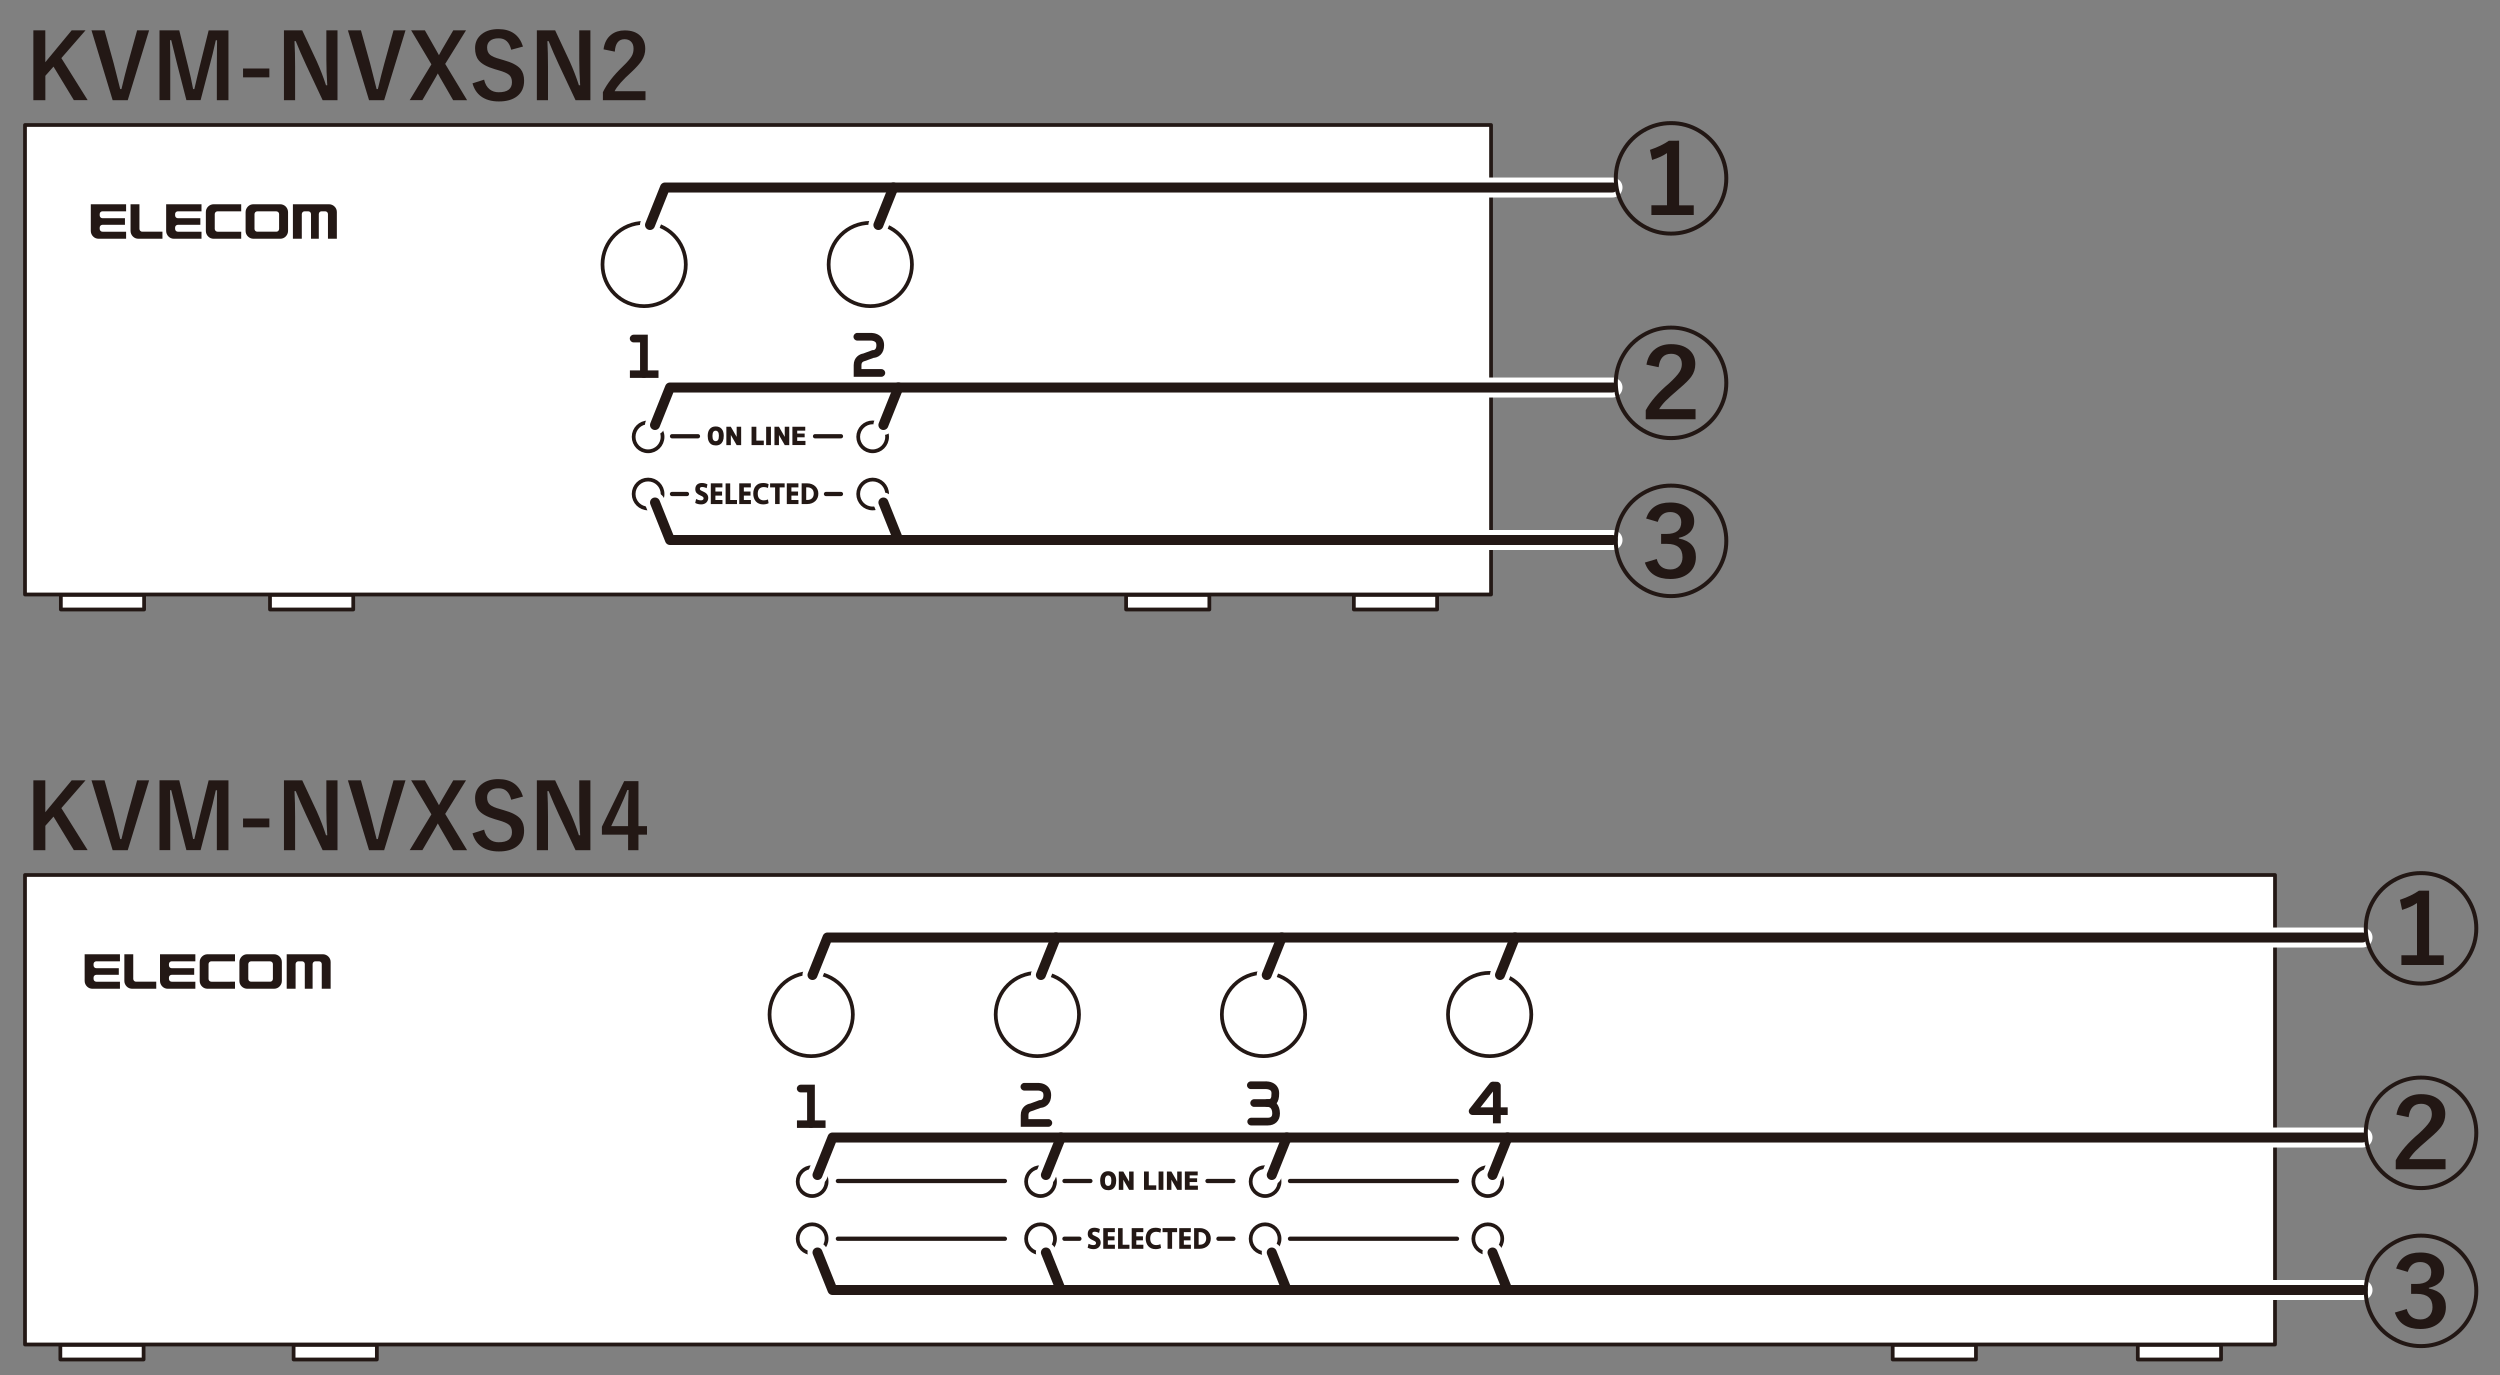 <?xml version="1.0" encoding="utf-8"?>
<!-- Generator: Adobe Illustrator 25.4.6, SVG Export Plug-In . SVG Version: 6.00 Build 0)  -->
<svg version="1.1" xmlns="http://www.w3.org/2000/svg" xmlns:xlink="http://www.w3.org/1999/xlink" x="0px" y="0px"
	 viewBox="0 0 500 275" enable-background="new 0 0 500 275" xml:space="preserve">
<rect x="0" y="0" width="500" height="275" fill="#808080" stroke="none"/>
<g id="イラスト">
	<g>
		<g>
			
				<rect x="12.17" y="118.97" fill="#FFFFFF" stroke="#231815" stroke-width="0.75" stroke-linejoin="round" width="16.65" height="2.93"/>
			
				<rect x="54" y="118.97" fill="#FFFFFF" stroke="#231815" stroke-width="0.75" stroke-linejoin="round" width="16.65" height="2.93"/>
		</g>
		<g>
			
				<rect x="225.22" y="118.97" fill="#FFFFFF" stroke="#231815" stroke-width="0.75" stroke-linejoin="round" width="16.65" height="2.93"/>
			
				<rect x="270.77" y="118.97" fill="#FFFFFF" stroke="#231815" stroke-width="0.75" stroke-linejoin="round" width="16.65" height="2.93"/>
		</g>
		<rect x="5" y="25" fill="#FFFFFF" stroke="#231815" stroke-width="0.75" stroke-linejoin="round" width="293.21" height="93.9"/>
		<path fill="#231815" d="M176.26,75.36h-5.52v-2.33c0-1.63,1.24-2.23,1.89-2.32l1.83-0.68l0.14,0c0.3-0.01,0.68-0.18,0.68-1
			c0-0.43-0.16-0.58-0.22-0.63c-0.28-0.26-0.81-0.29-0.93-0.28l-2.66,0c-0.43,0-0.77-0.34-0.77-0.77c0-0.43,0.35-0.77,0.77-0.77
			h2.61c0.08,0,1.24-0.06,2.04,0.7c0.32,0.3,0.7,0.85,0.7,1.76c0,0.81-0.24,1.46-0.71,1.92c-0.49,0.48-1.08,0.59-1.38,0.61L173,72.2
			c-0.35,0.08-0.71,0.23-0.71,0.83v0.79h3.98c0.43,0,0.77,0.34,0.77,0.77C177.04,75.01,176.69,75.36,176.26,75.36z"/>
		<g>
			<g>
				<path fill="#231815" d="M57.15,41.31c-0.29-0.29-0.69-0.46-1.1-0.46h-5.37c-0.42,0-0.81,0.16-1.1,0.46
					c-0.29,0.3-0.46,0.69-0.46,1.1v3.78c0,0.42,0.16,0.81,0.46,1.1c0.29,0.29,0.69,0.46,1.1,0.46h5.37c0.42,0,0.81-0.16,1.1-0.46
					s0.46-0.69,0.46-1.1v-3.78C57.6,42,57.44,41.61,57.15,41.31z M55.82,45.78c0,0.15-0.06,0.29-0.16,0.4
					c-0.11,0.11-0.25,0.16-0.4,0.16h-3.8c-0.15,0-0.29-0.06-0.4-0.16c-0.11-0.11-0.16-0.25-0.16-0.4v-2.95
					c0-0.15,0.06-0.29,0.16-0.4c0.11-0.11,0.25-0.16,0.4-0.16h3.8c0.15,0,0.29,0.06,0.4,0.16c0.11,0.11,0.16,0.25,0.16,0.4V45.78z"
					/>
				<path fill="#231815" d="M67.37,42.41c0-0.42-0.16-0.81-0.46-1.1c-0.29-0.29-0.69-0.46-1.1-0.46h-7.23v6.9h1.78v-4.93
					c0-0.15,0.06-0.29,0.17-0.4c0.11-0.11,0.25-0.16,0.4-0.16h0.71c0.15,0,0.29,0.06,0.4,0.16c0.11,0.11,0.16,0.25,0.16,0.4v4.93
					h1.56v-4.93c0-0.15,0.06-0.29,0.16-0.4c0.11-0.11,0.25-0.16,0.4-0.16h0.71c0.15,0,0.29,0.06,0.4,0.16
					c0.11,0.11,0.16,0.25,0.16,0.4v4.93h1.78V42.41z"/>
				<path fill="#231815" d="M41.17,42.41c0-0.42,0.16-0.81,0.46-1.1c0.29-0.29,0.69-0.46,1.1-0.46h5.51v1.41h-4.72
					c-0.15,0-0.29,0.06-0.4,0.16c-0.11,0.11-0.17,0.25-0.17,0.4v2.96c0,0.15,0.06,0.29,0.17,0.4c0.11,0.11,0.25,0.16,0.4,0.16h4.72
					v1.41h-5.51c-0.42,0-0.81-0.16-1.1-0.46c-0.29-0.29-0.46-0.69-0.46-1.1V42.41z"/>
				<path fill="#231815" d="M32.49,47.75h-4.82c-0.42,0-0.81-0.16-1.1-0.46c-0.29-0.29-0.46-0.69-0.46-1.1v-5.34h1.78v4.93
					c0,0.15,0.06,0.29,0.17,0.4c0.11,0.11,0.25,0.16,0.4,0.16h4.03V47.75z"/>
				<path fill="#231815" d="M18.15,40.85h7.07v1.41H20.5c-0.15,0-0.29,0.06-0.4,0.16c-0.11,0.11-0.16,0.25-0.16,0.4v0.26
					c0,0.15,0.06,0.29,0.16,0.4c0.11,0.11,0.25,0.16,0.4,0.16h4.49v1.32H20.5c-0.15,0-0.29,0.06-0.4,0.16
					c-0.11,0.11-0.16,0.25-0.16,0.4v0.26c0,0.15,0.06,0.29,0.16,0.4c0.11,0.11,0.25,0.16,0.4,0.16h4.72v1.41h-5.5
					c-0.42,0-0.81-0.16-1.1-0.46c-0.29-0.29-0.46-0.69-0.46-1.1V40.85z"/>
				<path fill="#231815" d="M33.23,40.85h7.07v1.41h-4.72c-0.15,0-0.29,0.06-0.4,0.16c-0.11,0.11-0.16,0.25-0.16,0.4v0.26
					c0,0.15,0.06,0.29,0.16,0.4c0.11,0.11,0.25,0.16,0.4,0.16h4.49v1.32h-4.49c-0.15,0-0.29,0.06-0.4,0.16
					c-0.11,0.11-0.16,0.25-0.16,0.4v0.26c0,0.15,0.06,0.29,0.16,0.4c0.11,0.11,0.25,0.16,0.4,0.16h4.72v1.41h-5.51
					c-0.42,0-0.81-0.16-1.1-0.46s-0.46-0.69-0.46-1.1V40.85z"/>
			</g>
			<path fill="#231815" d="M42.76,44.3"/>
		</g>
		<g>
			<path fill="#231815" d="M128.78,75.58c-0.43,0-0.77-0.34-0.77-0.77v-6.33h-1.28c-0.43,0-0.77-0.34-0.77-0.77s0.35-0.77,0.77-0.77
				h2.83v7.87C129.55,75.23,129.21,75.58,128.78,75.58z"/>
			<rect x="125.98" y="74.08" fill="#231815" width="5.72" height="1.5"/>
		</g>
		<circle fill="none" stroke="#231815" stroke-width="0.75" stroke-linejoin="round" cx="128.83" cy="52.9" r="8.33"/>
		<circle fill="none" stroke="#231815" stroke-width="0.75" stroke-linejoin="round" cx="174.06" cy="52.9" r="8.33"/>
		<circle fill="none" stroke="#231815" stroke-width="0.75" stroke-linejoin="round" cx="129.62" cy="87.37" r="2.89"/>
		<circle fill="none" stroke="#231815" stroke-width="0.75" stroke-linejoin="round" cx="129.62" cy="98.8" r="2.89"/>
		<circle fill="none" stroke="#231815" stroke-width="0.75" stroke-linejoin="round" cx="174.53" cy="87.37" r="2.89"/>
		<circle fill="none" stroke="#231815" stroke-width="0.75" stroke-linejoin="round" cx="174.53" cy="98.8" r="2.89"/>
		<path fill="#231815" d="M168.19,87.68h-5.18c-0.24,0-0.43-0.19-0.43-0.43s0.19-0.43,0.43-0.43h5.18c0.24,0,0.43,0.19,0.43,0.43
			S168.43,87.68,168.19,87.68z"/>
		<path fill="#231815" d="M168.19,99.23h-2.99c-0.24,0-0.43-0.19-0.43-0.43s0.19-0.43,0.43-0.43h2.99c0.24,0,0.43,0.19,0.43,0.43
			S168.43,99.23,168.19,99.23z"/>
		<path fill="#231815" d="M139.59,87.68h-5.18c-0.24,0-0.43-0.19-0.43-0.43s0.19-0.43,0.43-0.43h5.18c0.24,0,0.43,0.19,0.43,0.43
			S139.82,87.68,139.59,87.68z"/>
		<path fill="#231815" d="M137.39,99.23h-2.99c-0.24,0-0.43-0.19-0.43-0.43s0.19-0.43,0.43-0.43h2.99c0.24,0,0.43,0.19,0.43,0.43
			S137.63,99.23,137.39,99.23z"/>
		<g>
			<path fill="#231815" d="M141.54,87.19c0-0.6,0.14-1.07,0.42-1.4c0.28-0.33,0.67-0.5,1.18-0.5c0.51,0,0.91,0.16,1.19,0.49
				c0.28,0.33,0.42,0.79,0.42,1.38c0,0.43-0.06,0.78-0.18,1.06c-0.12,0.27-0.3,0.49-0.53,0.64c-0.23,0.15-0.52,0.23-0.86,0.23
				c-0.35,0-0.64-0.07-0.87-0.2c-0.23-0.13-0.42-0.34-0.56-0.63S141.54,87.62,141.54,87.19z M142.49,87.19
				c0,0.37,0.06,0.64,0.17,0.8c0.12,0.16,0.28,0.24,0.47,0.24c0.21,0,0.37-0.08,0.48-0.24c0.11-0.16,0.17-0.44,0.17-0.85
				c0-0.35-0.06-0.6-0.18-0.76c-0.12-0.16-0.28-0.24-0.48-0.24c-0.19,0-0.35,0.08-0.46,0.24C142.55,86.55,142.49,86.82,142.49,87.19
				z"/>
			<path fill="#231815" d="M145.27,85.35h0.89l1.17,2.03v-2.03h0.9v3.67h-0.9l-1.16-2.02v2.02h-0.9V85.35z"/>
			<path fill="#231815" d="M150.31,85.35h0.96v2.77h1.49v0.9h-2.45V85.35z"/>
			<path fill="#231815" d="M153.23,85.35h0.96v3.67h-0.96V85.35z"/>
			<path fill="#231815" d="M154.89,85.35h0.89l1.17,2.03v-2.03h0.9v3.67h-0.9l-1.16-2.02v2.02h-0.9V85.35z"/>
			<path fill="#231815" d="M158.48,85.35h2.57v0.78h-1.61v0.58h1.49v0.75h-1.49v0.72h1.65v0.83h-2.61V85.35z"/>
		</g>
		<g>
			<path fill="#231815" d="M141.65,99.57c0,0.18-0.03,0.35-0.1,0.51c-0.07,0.16-0.16,0.3-0.28,0.42c-0.12,0.12-0.27,0.21-0.45,0.28
				c-0.17,0.07-0.37,0.1-0.6,0.1c-0.2,0-0.41-0.03-0.61-0.07c-0.2-0.05-0.39-0.12-0.57-0.22l0.18-0.78
				c0.13,0.07,0.28,0.13,0.44,0.18c0.16,0.05,0.34,0.08,0.53,0.08c0.16,0,0.28-0.03,0.38-0.1c0.1-0.06,0.15-0.17,0.15-0.31
				c0-0.1-0.04-0.2-0.13-0.28c-0.09-0.09-0.25-0.17-0.48-0.27c-0.36-0.15-0.63-0.33-0.8-0.52c-0.17-0.2-0.25-0.45-0.25-0.75
				c0-0.4,0.12-0.71,0.35-0.92c0.24-0.21,0.56-0.32,0.98-0.32c0.21,0,0.41,0.03,0.61,0.08c0.19,0.05,0.36,0.12,0.49,0.2l-0.16,0.76
				c-0.13-0.07-0.27-0.13-0.43-0.17c-0.15-0.04-0.31-0.07-0.47-0.07c-0.14,0-0.25,0.03-0.33,0.08c-0.08,0.05-0.13,0.14-0.13,0.26
				c0,0.06,0.01,0.11,0.02,0.15s0.04,0.08,0.08,0.12c0.04,0.04,0.09,0.07,0.17,0.11c0.07,0.04,0.16,0.08,0.27,0.13
				c0.16,0.07,0.3,0.14,0.44,0.22c0.14,0.08,0.26,0.17,0.36,0.27c0.1,0.1,0.18,0.22,0.24,0.35S141.65,99.39,141.65,99.57z"/>
			<path fill="#231815" d="M142.17,96.67h2.31v0.81h-1.4v0.83h1.33v0.81h-1.33v0.88h1.41v0.81h-2.33V96.67z"/>
			<path fill="#231815" d="M146.04,96.67v3.33h1.36v0.81h-2.28v-4.13H146.04z"/>
			<path fill="#231815" d="M147.86,96.67h2.31v0.81h-1.4v0.83h1.33v0.81h-1.33v0.88h1.41v0.81h-2.33V96.67z"/>
			<path fill="#231815" d="M152.64,96.6c0.19,0,0.39,0.02,0.58,0.06c0.2,0.04,0.36,0.1,0.5,0.18l-0.13,0.75
				c-0.11-0.05-0.24-0.09-0.38-0.13c-0.14-0.03-0.29-0.05-0.43-0.05c-0.38,0-0.68,0.11-0.9,0.33c-0.22,0.22-0.33,0.55-0.33,1
				c0,0.45,0.11,0.78,0.33,1c0.22,0.22,0.52,0.33,0.9,0.33c0.14,0,0.28-0.02,0.43-0.05c0.14-0.03,0.27-0.08,0.38-0.13l0.13,0.75
				c-0.14,0.08-0.31,0.14-0.5,0.18c-0.19,0.04-0.39,0.06-0.58,0.06c-0.33,0-0.62-0.05-0.86-0.16c-0.25-0.11-0.46-0.26-0.62-0.45
				c-0.17-0.19-0.29-0.42-0.38-0.68c-0.09-0.26-0.13-0.55-0.13-0.86c0-0.31,0.04-0.6,0.13-0.86c0.08-0.26,0.21-0.49,0.38-0.68
				c0.17-0.19,0.37-0.34,0.62-0.45C152.02,96.65,152.31,96.6,152.64,96.6z"/>
			<path fill="#231815" d="M156.93,96.67v0.81h-1v3.33h-0.91v-3.33h-1v-0.81H156.93z"/>
			<path fill="#231815" d="M157.37,96.67h2.31v0.81h-1.4v0.83h1.33v0.81h-1.33v0.88h1.41v0.81h-2.33V96.67z"/>
			<path fill="#231815" d="M160.33,96.67h1.13c0.33,0,0.63,0.05,0.9,0.16c0.27,0.1,0.51,0.25,0.7,0.43c0.19,0.18,0.34,0.4,0.45,0.65
				c0.11,0.25,0.16,0.53,0.16,0.83c0,0.3-0.05,0.57-0.16,0.83c-0.11,0.25-0.26,0.47-0.45,0.65c-0.19,0.18-0.43,0.32-0.7,0.43
				c-0.27,0.1-0.57,0.16-0.9,0.16h-1.13V96.67z M161.51,99.99c0.18,0,0.35-0.03,0.51-0.09c0.15-0.06,0.28-0.14,0.39-0.25
				c0.11-0.11,0.19-0.24,0.25-0.39c0.06-0.16,0.09-0.33,0.09-0.53c0-0.2-0.03-0.38-0.09-0.53c-0.06-0.16-0.14-0.29-0.25-0.39
				c-0.11-0.11-0.24-0.19-0.39-0.25c-0.15-0.06-0.32-0.09-0.51-0.09h-0.27v2.52H161.51z"/>
		</g>
	</g>
	<g>
		<g>
			
				<rect x="12.07" y="268.97" fill="#FFFFFF" stroke="#231815" stroke-width="0.75" stroke-linejoin="round" width="16.65" height="2.93"/>
			
				<rect x="58.72" y="268.97" fill="#FFFFFF" stroke="#231815" stroke-width="0.75" stroke-linejoin="round" width="16.65" height="2.93"/>
		</g>
		<g>
			
				<rect x="378.54" y="268.97" fill="#FFFFFF" stroke="#231815" stroke-width="0.75" stroke-linejoin="round" width="16.65" height="2.93"/>
			
				<rect x="427.56" y="268.97" fill="#FFFFFF" stroke="#231815" stroke-width="0.75" stroke-linejoin="round" width="16.65" height="2.93"/>
		</g>
		<rect x="5" y="175" fill="#FFFFFF" stroke="#231815" stroke-width="0.75" stroke-linejoin="round" width="450" height="93.9"/>
		<g>
			<path fill="#231815" d="M253.5,221.38h-2.67c-0.43,0-0.77-0.34-0.77-0.77c0-0.43,0.35-0.77,0.77-0.77h2.67c0.6,0,0.8,0,0.8-1.19
				c0-0.34-0.11-0.48-0.2-0.56c-0.28-0.26-0.85-0.28-1.04-0.27l-2.89,0c-0.43,0-0.77-0.34-0.77-0.77c0-0.43,0.35-0.77,0.77-0.77
				h2.82c0.07-0.01,1.31-0.09,2.14,0.67c0.32,0.29,0.7,0.82,0.7,1.7C255.85,220.53,255.12,221.38,253.5,221.38z"/>
			<path fill="#231815" d="M253.55,225.09h-3.31c-0.43,0-0.77-0.34-0.77-0.77c0-0.43,0.35-0.77,0.77-0.77h3.31
				c0.79,0,0.9-0.43,0.9-0.86c0-0.39-0.09-1.31-0.95-1.31c-0.43,0-0.77-0.34-0.77-0.77c0-0.43,0.35-0.77,0.77-0.77
				c1.47,0,2.49,1.17,2.49,2.85C255.99,224.15,255.03,225.09,253.55,225.09z"/>
		</g>
		<path fill="#231815" d="M300.13,224.66h-1.54V223h-4.07c-0.3,0-0.56-0.17-0.69-0.43s-0.09-0.58,0.09-0.81l4.04-5.14
			c0.15-0.19,0.42-0.29,0.63-0.29l0.81,0.03c0.41,0.01,0.75,0.35,0.75,0.77v4.34h1.39V223h-1.39V224.66z M296.11,221.46h2.48v-3.16
			L296.11,221.46z"/>
		<path fill="#231815" d="M209.67,225.36h-5.52v-2.33c0-1.63,1.24-2.23,1.89-2.32l1.83-0.68l0.14,0c0.3-0.01,0.68-0.18,0.68-1
			c0-0.43-0.16-0.58-0.22-0.63c-0.28-0.26-0.81-0.29-0.93-0.28l-2.66,0c-0.43,0-0.77-0.34-0.77-0.77c0-0.43,0.35-0.77,0.77-0.77
			h2.61c0.08,0,1.24-0.06,2.04,0.7c0.32,0.3,0.7,0.85,0.7,1.76c0,0.81-0.24,1.46-0.71,1.92c-0.49,0.48-1.08,0.59-1.38,0.61
			l-1.74,0.63c-0.35,0.08-0.71,0.23-0.71,0.83v0.79h3.98c0.43,0,0.77,0.34,0.77,0.77C210.44,225.01,210.1,225.36,209.67,225.36z"/>
		<g>
			<g>
				<path fill="#231815" d="M55.91,191.31c-0.29-0.29-0.69-0.46-1.1-0.46h-5.37c-0.42,0-0.81,0.16-1.1,0.46
					c-0.29,0.3-0.46,0.69-0.46,1.1v3.78c0,0.42,0.16,0.81,0.46,1.1c0.29,0.29,0.69,0.46,1.1,0.46h5.37c0.42,0,0.81-0.16,1.1-0.46
					c0.29-0.29,0.46-0.69,0.46-1.1v-3.78C56.37,192,56.2,191.61,55.91,191.31z M54.58,195.78c0,0.15-0.06,0.29-0.16,0.4
					c-0.11,0.11-0.25,0.16-0.4,0.16h-3.8c-0.15,0-0.29-0.06-0.4-0.16c-0.11-0.11-0.16-0.25-0.16-0.4v-2.95
					c0-0.15,0.06-0.29,0.16-0.4c0.11-0.11,0.25-0.16,0.4-0.16h3.8c0.15,0,0.29,0.06,0.4,0.16c0.11,0.11,0.16,0.25,0.16,0.4V195.78z"
					/>
				<path fill="#231815" d="M66.13,192.41c0-0.42-0.16-0.81-0.46-1.1c-0.29-0.29-0.69-0.46-1.1-0.46h-7.23v6.9h1.78v-4.93
					c0-0.15,0.06-0.29,0.17-0.4c0.11-0.11,0.25-0.16,0.4-0.16h0.71c0.15,0,0.29,0.06,0.4,0.16c0.11,0.11,0.16,0.25,0.16,0.4v4.93
					h1.56v-4.93c0-0.15,0.06-0.29,0.16-0.4c0.11-0.11,0.25-0.16,0.4-0.16h0.71c0.15,0,0.29,0.06,0.4,0.16
					c0.11,0.11,0.16,0.25,0.16,0.4v4.93h1.78V192.41z"/>
				<path fill="#231815" d="M39.94,192.41c0-0.42,0.16-0.81,0.46-1.1c0.29-0.29,0.69-0.46,1.1-0.46H47v1.41h-4.72
					c-0.15,0-0.29,0.06-0.4,0.16c-0.11,0.11-0.17,0.25-0.17,0.4v2.96c0,0.15,0.06,0.29,0.17,0.4c0.11,0.11,0.25,0.16,0.4,0.16H47
					v1.41H41.5c-0.42,0-0.81-0.16-1.1-0.46c-0.29-0.29-0.46-0.69-0.46-1.1V192.41z"/>
				<path fill="#231815" d="M31.25,197.75h-4.82c-0.42,0-0.81-0.16-1.1-0.46c-0.29-0.29-0.46-0.69-0.46-1.1v-5.34h1.78v4.93
					c0,0.15,0.06,0.29,0.17,0.4c0.11,0.11,0.25,0.16,0.4,0.16h4.03V197.75z"/>
				<path fill="#231815" d="M16.92,190.85h7.07v1.41h-4.72c-0.15,0-0.29,0.06-0.4,0.16c-0.11,0.11-0.16,0.25-0.16,0.4v0.26
					c0,0.15,0.06,0.29,0.16,0.4c0.11,0.11,0.25,0.16,0.4,0.16h4.49v1.32h-4.49c-0.15,0-0.29,0.06-0.4,0.16
					c-0.11,0.11-0.16,0.25-0.16,0.4v0.26c0,0.15,0.06,0.29,0.16,0.4c0.11,0.11,0.25,0.16,0.4,0.16h4.72v1.41h-5.5
					c-0.42,0-0.81-0.16-1.1-0.46c-0.29-0.29-0.46-0.69-0.46-1.1V190.85z"/>
				<path fill="#231815" d="M32,190.85h7.07v1.41h-4.72c-0.15,0-0.29,0.06-0.4,0.16c-0.11,0.11-0.16,0.25-0.16,0.4v0.26
					c0,0.15,0.06,0.29,0.16,0.4c0.11,0.11,0.25,0.16,0.4,0.16h4.49v1.32h-4.49c-0.15,0-0.29,0.06-0.4,0.16
					c-0.11,0.11-0.16,0.25-0.16,0.4v0.26c0,0.15,0.06,0.29,0.16,0.4c0.11,0.11,0.25,0.16,0.4,0.16h4.72v1.41h-5.51
					c-0.42,0-0.81-0.16-1.1-0.46c-0.29-0.29-0.46-0.69-0.46-1.1V190.85z"/>
			</g>
			<path fill="#231815" d="M41.53,194.3"/>
		</g>
		<g>
			<path fill="#231815" d="M162.19,225.58c-0.43,0-0.77-0.34-0.77-0.77v-6.33h-1.28c-0.43,0-0.77-0.34-0.77-0.77
				c0-0.43,0.35-0.77,0.77-0.77h2.83v7.87C162.96,225.23,162.61,225.58,162.19,225.58z"/>
			<rect x="159.39" y="224.08" fill="#231815" width="5.72" height="1.5"/>
		</g>
		<circle fill="none" stroke="#231815" stroke-width="0.75" stroke-linejoin="round" cx="162.24" cy="202.9" r="8.33"/>
		<circle fill="none" stroke="#231815" stroke-width="0.75" stroke-linejoin="round" cx="207.47" cy="202.9" r="8.33"/>
		<circle fill="none" stroke="#231815" stroke-width="0.75" stroke-linejoin="round" cx="252.7" cy="202.9" r="8.33"/>
		<circle fill="none" stroke="#231815" stroke-width="0.75" stroke-linejoin="round" cx="297.93" cy="202.9" r="8.33"/>
		<circle fill="none" stroke="#231815" stroke-width="0.75" stroke-linejoin="round" cx="162.43" cy="236.32" r="2.89"/>
		<circle fill="none" stroke="#231815" stroke-width="0.75" stroke-linejoin="round" cx="162.43" cy="247.75" r="2.89"/>
		<circle fill="none" stroke="#231815" stroke-width="0.75" stroke-linejoin="round" cx="208.11" cy="236.32" r="2.89"/>
		<circle fill="none" stroke="#231815" stroke-width="0.75" stroke-linejoin="round" cx="208.11" cy="247.75" r="2.89"/>
		<circle fill="none" stroke="#231815" stroke-width="0.75" stroke-linejoin="round" cx="253.02" cy="236.32" r="2.89"/>
		<circle fill="none" stroke="#231815" stroke-width="0.75" stroke-linejoin="round" cx="253.02" cy="247.75" r="2.89"/>
		<circle fill="none" stroke="#231815" stroke-width="0.75" stroke-linejoin="round" cx="297.56" cy="236.32" r="2.89"/>
		<circle fill="none" stroke="#231815" stroke-width="0.75" stroke-linejoin="round" cx="297.56" cy="247.75" r="2.89"/>
		<path fill="#231815" d="M291.4,236.63h-33.4c-0.24,0-0.43-0.19-0.43-0.43c0-0.24,0.19-0.43,0.43-0.43h33.4
			c0.24,0,0.43,0.19,0.43,0.43C291.83,236.44,291.63,236.63,291.4,236.63z"/>
		<path fill="#231815" d="M291.4,248.18h-33.4c-0.24,0-0.43-0.19-0.43-0.43c0-0.24,0.19-0.43,0.43-0.43h33.4
			c0.24,0,0.43,0.19,0.43,0.43C291.83,247.99,291.63,248.18,291.4,248.18z"/>
		<path fill="#231815" d="M200.98,236.63h-33.4c-0.24,0-0.43-0.19-0.43-0.43c0-0.24,0.19-0.43,0.43-0.43h33.4
			c0.24,0,0.43,0.19,0.43,0.43C201.41,236.44,201.22,236.63,200.98,236.63z"/>
		<path fill="#231815" d="M200.98,248.18h-33.4c-0.24,0-0.43-0.19-0.43-0.43c0-0.24,0.19-0.43,0.43-0.43h33.4
			c0.24,0,0.43,0.19,0.43,0.43C201.41,247.99,201.22,248.18,200.98,248.18z"/>
		<path fill="#231815" d="M246.68,236.63h-5.18c-0.24,0-0.43-0.19-0.43-0.43c0-0.24,0.19-0.43,0.43-0.43h5.18
			c0.24,0,0.43,0.19,0.43,0.43C247.11,236.44,246.92,236.63,246.68,236.63z"/>
		<path fill="#231815" d="M246.68,248.18h-2.99c-0.24,0-0.43-0.19-0.43-0.43c0-0.24,0.19-0.43,0.43-0.43h2.99
			c0.24,0,0.43,0.19,0.43,0.43C247.11,247.99,246.92,248.18,246.68,248.18z"/>
		<path fill="#231815" d="M218.08,236.63h-5.18c-0.24,0-0.43-0.19-0.43-0.43c0-0.24,0.19-0.43,0.43-0.43h5.18
			c0.24,0,0.43,0.19,0.43,0.43C218.51,236.44,218.31,236.63,218.08,236.63z"/>
		<path fill="#231815" d="M215.88,248.18h-2.99c-0.24,0-0.43-0.19-0.43-0.43c0-0.24,0.19-0.43,0.43-0.43h2.99
			c0.24,0,0.43,0.19,0.43,0.43C216.31,247.99,216.12,248.18,215.88,248.18z"/>
		<g>
			<path fill="#231815" d="M220.03,236.14c0-0.6,0.14-1.07,0.42-1.4c0.28-0.33,0.67-0.5,1.18-0.5c0.51,0,0.91,0.16,1.19,0.49
				c0.28,0.33,0.42,0.79,0.42,1.38c0,0.43-0.06,0.78-0.18,1.06c-0.12,0.27-0.3,0.49-0.53,0.64c-0.23,0.15-0.52,0.23-0.86,0.23
				c-0.35,0-0.64-0.07-0.87-0.2c-0.23-0.13-0.42-0.34-0.56-0.63C220.1,236.92,220.03,236.57,220.03,236.14z M220.98,236.14
				c0,0.37,0.06,0.64,0.17,0.8c0.12,0.16,0.28,0.24,0.47,0.24c0.21,0,0.37-0.08,0.48-0.24c0.11-0.16,0.17-0.44,0.17-0.85
				c0-0.35-0.06-0.6-0.18-0.76c-0.12-0.16-0.28-0.24-0.48-0.24c-0.19,0-0.35,0.08-0.46,0.24
				C221.04,235.5,220.98,235.77,220.98,236.14z"/>
			<path fill="#231815" d="M223.76,234.3h0.89l1.17,2.03v-2.03h0.9v3.67h-0.9l-1.16-2.02v2.02h-0.9V234.3z"/>
			<path fill="#231815" d="M228.8,234.3h0.96v2.77h1.49v0.9h-2.45V234.3z"/>
			<path fill="#231815" d="M231.72,234.3h0.96v3.67h-0.96V234.3z"/>
			<path fill="#231815" d="M233.38,234.3h0.89l1.17,2.03v-2.03h0.9v3.67h-0.9l-1.16-2.02v2.02h-0.9V234.3z"/>
			<path fill="#231815" d="M236.97,234.3h2.57v0.78h-1.61v0.58h1.49v0.75h-1.49v0.72h1.65v0.83h-2.61V234.3z"/>
		</g>
		<g>
			<path fill="#231815" d="M220.14,248.52c0,0.18-0.03,0.35-0.1,0.51c-0.07,0.16-0.16,0.3-0.28,0.42c-0.12,0.12-0.27,0.21-0.45,0.28
				c-0.17,0.07-0.37,0.1-0.6,0.1c-0.2,0-0.41-0.03-0.61-0.07c-0.2-0.05-0.39-0.12-0.57-0.22l0.18-0.78
				c0.13,0.07,0.28,0.13,0.44,0.18c0.16,0.05,0.34,0.08,0.53,0.08c0.16,0,0.28-0.03,0.38-0.1c0.1-0.06,0.15-0.17,0.15-0.31
				c0-0.1-0.04-0.2-0.13-0.28c-0.09-0.09-0.25-0.17-0.48-0.27c-0.36-0.15-0.63-0.33-0.8-0.52c-0.17-0.2-0.25-0.45-0.25-0.75
				c0-0.4,0.12-0.71,0.35-0.92c0.24-0.21,0.56-0.32,0.98-0.32c0.21,0,0.41,0.03,0.61,0.08c0.19,0.05,0.36,0.12,0.49,0.2l-0.16,0.76
				c-0.13-0.07-0.27-0.13-0.43-0.17c-0.15-0.04-0.31-0.07-0.47-0.07c-0.14,0-0.25,0.03-0.33,0.08c-0.08,0.05-0.13,0.14-0.13,0.26
				c0,0.06,0.01,0.11,0.02,0.15s0.04,0.08,0.08,0.12c0.04,0.04,0.09,0.07,0.17,0.11c0.07,0.04,0.16,0.08,0.27,0.13
				c0.16,0.07,0.3,0.14,0.44,0.22c0.14,0.08,0.26,0.17,0.36,0.27c0.1,0.1,0.18,0.22,0.24,0.35S220.14,248.34,220.14,248.52z"/>
			<path fill="#231815" d="M220.66,245.62h2.31v0.81h-1.4v0.83h1.33v0.81h-1.33v0.88h1.41v0.81h-2.33V245.62z"/>
			<path fill="#231815" d="M224.53,245.62v3.33h1.36v0.81h-2.28v-4.13H224.53z"/>
			<path fill="#231815" d="M226.35,245.62h2.31v0.81h-1.4v0.83h1.33v0.81h-1.33v0.88h1.41v0.81h-2.33V245.62z"/>
			<path fill="#231815" d="M231.13,245.55c0.19,0,0.39,0.02,0.58,0.06c0.2,0.04,0.36,0.1,0.5,0.18l-0.13,0.75
				c-0.11-0.05-0.24-0.09-0.38-0.13c-0.14-0.03-0.29-0.05-0.43-0.05c-0.38,0-0.68,0.11-0.9,0.33c-0.22,0.22-0.33,0.55-0.33,1
				c0,0.45,0.11,0.78,0.33,1c0.22,0.22,0.52,0.33,0.9,0.33c0.14,0,0.28-0.02,0.43-0.05c0.14-0.03,0.27-0.08,0.38-0.13l0.13,0.75
				c-0.14,0.08-0.31,0.14-0.5,0.18c-0.19,0.04-0.39,0.06-0.58,0.06c-0.33,0-0.62-0.05-0.86-0.16c-0.25-0.11-0.46-0.26-0.62-0.45
				c-0.17-0.19-0.29-0.42-0.38-0.68c-0.09-0.26-0.13-0.55-0.13-0.86s0.04-0.6,0.13-0.86c0.08-0.26,0.21-0.49,0.38-0.68
				c0.17-0.19,0.37-0.34,0.62-0.45C230.51,245.6,230.8,245.55,231.13,245.55z"/>
			<path fill="#231815" d="M235.42,245.62v0.81h-1v3.33h-0.91v-3.33h-1v-0.81H235.42z"/>
			<path fill="#231815" d="M235.86,245.62h2.31v0.81h-1.4v0.83h1.33v0.81h-1.33v0.88h1.41v0.81h-2.33V245.62z"/>
			<path fill="#231815" d="M238.82,245.62h1.13c0.33,0,0.63,0.05,0.9,0.16c0.27,0.1,0.51,0.25,0.7,0.43
				c0.19,0.18,0.34,0.4,0.45,0.65c0.11,0.25,0.16,0.53,0.16,0.83s-0.05,0.57-0.16,0.83c-0.11,0.25-0.26,0.47-0.45,0.65
				c-0.19,0.18-0.43,0.32-0.7,0.43c-0.27,0.1-0.57,0.16-0.9,0.16h-1.13V245.62z M240,248.94c0.18,0,0.35-0.03,0.51-0.09
				c0.15-0.06,0.28-0.14,0.39-0.25c0.11-0.11,0.19-0.24,0.25-0.39c0.06-0.16,0.09-0.33,0.09-0.53c0-0.2-0.03-0.38-0.09-0.53
				c-0.06-0.16-0.14-0.29-0.25-0.39c-0.11-0.11-0.24-0.19-0.39-0.25s-0.32-0.09-0.51-0.09h-0.27v2.52H240z"/>
		</g>
	</g>
</g>
<g id="テキスト">
	
		<line fill="none" stroke="#FFFFFF" stroke-width="4" stroke-linecap="round" stroke-linejoin="round" stroke-miterlimit="10" x1="298.5" y1="235" x2="301.5" y2="227.5"/>
	
		<line fill="none" stroke="#FFFFFF" stroke-width="4" stroke-linecap="round" stroke-linejoin="round" stroke-miterlimit="10" x1="254.35" y1="235" x2="257.35" y2="227.5"/>
	
		<line fill="none" stroke="#FFFFFF" stroke-width="4" stroke-linecap="round" stroke-linejoin="round" stroke-miterlimit="10" x1="209.18" y1="235" x2="212.18" y2="227.5"/>
	
		<polyline fill="none" stroke="#FFFFFF" stroke-width="4" stroke-linecap="round" stroke-linejoin="round" stroke-miterlimit="10" points="
		163.5,235 166.5,227.5 472.5,227.5 	"/>
	
		<line fill="none" stroke="#231815" stroke-width="2" stroke-linecap="round" stroke-linejoin="round" stroke-miterlimit="10" x1="298.5" y1="235" x2="301.5" y2="227.5"/>
	
		<line fill="none" stroke="#231815" stroke-width="2" stroke-linecap="round" stroke-linejoin="round" stroke-miterlimit="10" x1="254.35" y1="235" x2="257.35" y2="227.5"/>
	
		<line fill="none" stroke="#231815" stroke-width="2" stroke-linecap="round" stroke-linejoin="round" stroke-miterlimit="10" x1="209.18" y1="235" x2="212.18" y2="227.5"/>
	
		<polyline fill="none" stroke="#231815" stroke-width="2" stroke-linecap="round" stroke-linejoin="round" stroke-miterlimit="10" points="
		163.5,235 166.5,227.5 472.5,227.5 	"/>
	
		<line fill="none" stroke="#FFFFFF" stroke-width="4" stroke-linecap="round" stroke-linejoin="round" stroke-miterlimit="10" x1="298.5" y1="250.5" x2="301.5" y2="258"/>
	
		<line fill="none" stroke="#FFFFFF" stroke-width="4" stroke-linecap="round" stroke-linejoin="round" stroke-miterlimit="10" x1="254.35" y1="250.5" x2="257.35" y2="258"/>
	
		<line fill="none" stroke="#FFFFFF" stroke-width="4" stroke-linecap="round" stroke-linejoin="round" stroke-miterlimit="10" x1="209.18" y1="250.5" x2="212.18" y2="258"/>
	
		<polyline fill="none" stroke="#FFFFFF" stroke-width="4" stroke-linecap="round" stroke-linejoin="round" stroke-miterlimit="10" points="
		163.5,250.5 166.5,258 472.5,258 	"/>
	
		<line fill="none" stroke="#231815" stroke-width="2" stroke-linecap="round" stroke-linejoin="round" stroke-miterlimit="10" x1="298.5" y1="250.5" x2="301.5" y2="258"/>
	
		<line fill="none" stroke="#231815" stroke-width="2" stroke-linecap="round" stroke-linejoin="round" stroke-miterlimit="10" x1="254.35" y1="250.5" x2="257.35" y2="258"/>
	
		<line fill="none" stroke="#231815" stroke-width="2" stroke-linecap="round" stroke-linejoin="round" stroke-miterlimit="10" x1="209.18" y1="250.5" x2="212.18" y2="258"/>
	
		<polyline fill="none" stroke="#231815" stroke-width="2" stroke-linecap="round" stroke-linejoin="round" stroke-miterlimit="10" points="
		163.5,250.5 166.5,258 472.5,258 	"/>
	
		<line fill="none" stroke="#FFFFFF" stroke-width="4" stroke-linecap="round" stroke-linejoin="round" stroke-miterlimit="10" x1="300" y1="195" x2="303" y2="187.5"/>
	
		<line fill="none" stroke="#FFFFFF" stroke-width="4" stroke-linecap="round" stroke-linejoin="round" stroke-miterlimit="10" x1="253.35" y1="195" x2="256.35" y2="187.5"/>
	
		<line fill="none" stroke="#FFFFFF" stroke-width="4" stroke-linecap="round" stroke-linejoin="round" stroke-miterlimit="10" x1="208.18" y1="195" x2="211.18" y2="187.5"/>
	
		<polyline fill="none" stroke="#FFFFFF" stroke-width="4" stroke-linecap="round" stroke-linejoin="round" stroke-miterlimit="10" points="
		162.5,195 165.5,187.5 472.5,187.5 	"/>
	
		<line fill="none" stroke="#231815" stroke-width="2" stroke-linecap="round" stroke-linejoin="round" stroke-miterlimit="10" x1="300" y1="195" x2="303" y2="187.5"/>
	
		<line fill="none" stroke="#231815" stroke-width="2" stroke-linecap="round" stroke-linejoin="round" stroke-miterlimit="10" x1="253.35" y1="195" x2="256.35" y2="187.5"/>
	
		<line fill="none" stroke="#231815" stroke-width="2" stroke-linecap="round" stroke-linejoin="round" stroke-miterlimit="10" x1="208.18" y1="195" x2="211.18" y2="187.5"/>
	
		<polyline fill="none" stroke="#231815" stroke-width="2" stroke-linecap="round" stroke-linejoin="round" stroke-miterlimit="10" points="
		162.5,195 165.5,187.5 472.5,187.5 	"/>
	
		<line fill="none" stroke="#FFFFFF" stroke-width="4" stroke-linecap="round" stroke-linejoin="round" stroke-miterlimit="10" x1="176.68" y1="85" x2="179.68" y2="77.5"/>
	
		<polyline fill="none" stroke="#FFFFFF" stroke-width="4" stroke-linecap="round" stroke-linejoin="round" stroke-miterlimit="10" points="
		131,85 134,77.5 322.5,77.5 	"/>
	
		<line fill="none" stroke="#231815" stroke-width="2" stroke-linecap="round" stroke-linejoin="round" stroke-miterlimit="10" x1="176.68" y1="85" x2="179.68" y2="77.5"/>
	
		<polyline fill="none" stroke="#231815" stroke-width="2" stroke-linecap="round" stroke-linejoin="round" stroke-miterlimit="10" points="
		131,85 134,77.5 322.5,77.5 	"/>
	
		<line fill="none" stroke="#FFFFFF" stroke-width="4" stroke-linecap="round" stroke-linejoin="round" stroke-miterlimit="10" x1="176.68" y1="100.5" x2="179.68" y2="108"/>
	
		<polyline fill="none" stroke="#FFFFFF" stroke-width="4" stroke-linecap="round" stroke-linejoin="round" stroke-miterlimit="10" points="
		131,100.5 134,108 322.5,108 	"/>
	
		<line fill="none" stroke="#231815" stroke-width="2" stroke-linecap="round" stroke-linejoin="round" stroke-miterlimit="10" x1="176.68" y1="100.5" x2="179.68" y2="108"/>
	
		<polyline fill="none" stroke="#231815" stroke-width="2" stroke-linecap="round" stroke-linejoin="round" stroke-miterlimit="10" points="
		131,100.5 134,108 322.5,108 	"/>
	
		<line fill="none" stroke="#FFFFFF" stroke-width="4" stroke-linecap="round" stroke-linejoin="round" stroke-miterlimit="10" x1="175.68" y1="45" x2="178.68" y2="37.5"/>
	
		<polyline fill="none" stroke="#FFFFFF" stroke-width="4" stroke-linecap="round" stroke-linejoin="round" stroke-miterlimit="10" points="
		130,45 133,37.5 322.5,37.5 	"/>
	
		<line fill="none" stroke="#231815" stroke-width="2" stroke-linecap="round" stroke-linejoin="round" stroke-miterlimit="10" x1="175.68" y1="45" x2="178.68" y2="37.5"/>
	
		<polyline fill="none" stroke="#231815" stroke-width="2" stroke-linecap="round" stroke-linejoin="round" stroke-miterlimit="10" points="
		130,45 133,37.5 322.5,37.5 	"/>
</g>
<g id="レイヤー_1">
	<g>
		<path fill="#231815" d="M17.1,6.07l-4.83,5.55l5.26,8.41h-2.76l-4.07-6.71l-1.63,1.84v4.88H6.67V6.07h2.39v6.37l5.27-6.37H17.1z"
			/>
		<path fill="#231815" d="M29.82,6.07l-4.27,13.97h-3.02L18.3,6.07h2.61l1.82,6.57c0.05,0.17,0.48,1.89,1.31,5.17h0.25
			c0.47-2,0.91-3.7,1.29-5.1l1.84-6.64H29.82z"/>
		<path fill="#231815" d="M45.69,6.07v13.97h-2.32v-7.06c0-1.08,0.01-2.72,0.04-4.93h-0.25c-0.45,2.03-0.83,3.61-1.15,4.75
			l-1.89,7.23h-2.84l-1.84-7.15c-0.11-0.42-0.51-2.04-1.19-4.84H34c0.04,1.62,0.05,3.27,0.05,4.97v7.02H31.9V6.07h3.95l1.76,7.13
			c0.4,1.59,0.74,3.12,1.01,4.61h0.25c0.1-0.39,0.29-1.2,0.56-2.41c0.2-0.87,0.37-1.59,0.52-2.16l1.78-7.16H45.69z"/>
		<path fill="#231815" d="M53.87,13.7v1.77h-5.26V13.7H53.87z"/>
		<path fill="#231815" d="M67.5,6.07v13.97h-2.97l-3.38-7.2c-0.72-1.55-1.39-3.09-2-4.61h-0.25c0.08,1.55,0.12,3.23,0.12,5.04v6.77
			h-2.23V6.07h3.66l2.9,6.19c0.71,1.58,1.33,3.18,1.85,4.79h0.25c-0.12-1.9-0.18-3.6-0.18-5.12V6.07H67.5z"/>
		<path fill="#231815" d="M81.1,6.07l-4.27,13.97h-3.02L69.58,6.07h2.61l1.82,6.57c0.05,0.17,0.48,1.89,1.31,5.17h0.25
			c0.47-2,0.91-3.7,1.29-5.1l1.84-6.64H81.1z"/>
		<path fill="#231815" d="M93.2,6.07l-4.16,6.71l4.38,7.26h-2.79l-2.59-4.48c-0.05-0.08-0.13-0.23-0.25-0.47
			c-0.09-0.16-0.16-0.3-0.23-0.4c-0.12,0.21-0.28,0.5-0.47,0.86l-2.61,4.48h-2.54l4.34-7.16l-4.05-6.8h2.75l2.25,3.96
			c0.06,0.11,0.16,0.29,0.3,0.54c0.11,0.2,0.19,0.36,0.26,0.47c0.04-0.06,0.23-0.41,0.57-1.05l2.29-3.92H93.2z"/>
		<path fill="#231815" d="M104.6,9.31l-2.36,0.64c-0.36-1.52-1.19-2.29-2.49-2.29c-0.79,0-1.39,0.18-1.8,0.55
			c-0.35,0.32-0.53,0.74-0.53,1.27c0,0.66,0.2,1.15,0.61,1.49c0.37,0.3,1.02,0.59,1.96,0.84l0.74,0.22
			c1.63,0.45,2.75,1.03,3.36,1.75c0.49,0.59,0.73,1.38,0.73,2.37c0,1.35-0.48,2.4-1.44,3.13c-0.88,0.67-2.08,1.01-3.6,1.01
			c-1.47,0-2.66-0.34-3.58-1.02c-0.83-0.62-1.39-1.48-1.7-2.6l2.32-0.74c0.19,0.86,0.57,1.51,1.13,1.95
			c0.49,0.38,1.08,0.57,1.77,0.57c1.78,0,2.67-0.67,2.67-2c0-0.67-0.2-1.17-0.59-1.49c-0.38-0.32-1.09-0.63-2.14-0.92l-0.72-0.21
			c-1.55-0.46-2.62-1.05-3.2-1.77c-0.49-0.6-0.73-1.41-0.73-2.43c0-1.18,0.46-2.12,1.37-2.83c0.84-0.66,1.94-0.98,3.3-0.98
			C102.22,5.83,103.86,6.99,104.6,9.31z"/>
		<path fill="#231815" d="M118.08,6.07v13.97h-2.97l-3.38-7.2c-0.72-1.55-1.39-3.09-2-4.61h-0.25c0.08,1.55,0.12,3.23,0.12,5.04
			v6.77h-2.23V6.07h3.66l2.9,6.19c0.71,1.58,1.33,3.18,1.85,4.79h0.25c-0.12-1.9-0.18-3.6-0.18-5.12V6.07H118.08z"/>
		<path fill="#231815" d="M120.71,9.87c0.16-1.29,0.68-2.28,1.54-2.94c0.73-0.57,1.63-0.85,2.7-0.85c1.34,0,2.38,0.36,3.11,1.09
			c0.66,0.65,0.99,1.52,0.99,2.61c0,0.82-0.23,1.59-0.69,2.31c-0.41,0.64-1.11,1.42-2.09,2.34c-1.73,1.55-2.85,2.82-3.35,3.81h6.18
			v1.8h-8.52v-1.6c0.78-1.63,2.09-3.33,3.93-5.1c0.94-0.9,1.55-1.61,1.84-2.13c0.24-0.43,0.36-0.91,0.36-1.46
			c0-0.64-0.18-1.13-0.55-1.47c-0.32-0.29-0.73-0.44-1.25-0.44c-1.19,0-1.84,0.83-1.95,2.49L120.71,9.87z"/>
	</g>
	<g>
		<path fill="#231815" d="M17.1,156.07l-4.83,5.55l5.26,8.41h-2.76l-4.07-6.71l-1.63,1.84v4.88H6.67v-13.97h2.39v6.37l5.27-6.37
			H17.1z"/>
		<path fill="#231815" d="M29.82,156.07l-4.27,13.97h-3.02l-4.23-13.97h2.61l1.82,6.57c0.05,0.17,0.48,1.89,1.31,5.17h0.25
			c0.47-2,0.91-3.7,1.29-5.1l1.84-6.64H29.82z"/>
		<path fill="#231815" d="M45.69,156.07v13.97h-2.32v-7.06c0-1.08,0.01-2.72,0.04-4.93h-0.25c-0.45,2.03-0.83,3.61-1.15,4.75
			l-1.89,7.23h-2.84l-1.84-7.15c-0.11-0.42-0.51-2.04-1.19-4.84H34c0.04,1.62,0.05,3.27,0.05,4.97v7.02H31.9v-13.97h3.95l1.76,7.13
			c0.4,1.59,0.74,3.12,1.01,4.61h0.25c0.1-0.39,0.29-1.2,0.56-2.41c0.2-0.87,0.37-1.59,0.52-2.16l1.78-7.16H45.69z"/>
		<path fill="#231815" d="M53.87,163.7v1.77h-5.26v-1.77H53.87z"/>
		<path fill="#231815" d="M67.5,156.07v13.97h-2.97l-3.38-7.2c-0.72-1.55-1.39-3.09-2-4.61h-0.25c0.08,1.55,0.12,3.23,0.12,5.04
			v6.77h-2.23v-13.97h3.66l2.9,6.19c0.71,1.58,1.33,3.18,1.85,4.79h0.25c-0.12-1.9-0.18-3.6-0.18-5.12v-5.86H67.5z"/>
		<path fill="#231815" d="M81.1,156.07l-4.27,13.97h-3.02l-4.23-13.97h2.61l1.82,6.57c0.05,0.17,0.48,1.89,1.31,5.17h0.25
			c0.47-2,0.91-3.7,1.29-5.1l1.84-6.64H81.1z"/>
		<path fill="#231815" d="M93.2,156.07l-4.16,6.71l4.38,7.26h-2.79l-2.59-4.48c-0.05-0.08-0.13-0.23-0.25-0.47
			c-0.09-0.16-0.16-0.3-0.23-0.4c-0.12,0.21-0.28,0.5-0.47,0.86l-2.61,4.48h-2.54l4.34-7.16l-4.05-6.8h2.75l2.25,3.96
			c0.06,0.11,0.16,0.29,0.3,0.54c0.11,0.2,0.19,0.36,0.26,0.47c0.04-0.06,0.23-0.41,0.57-1.05l2.29-3.92H93.2z"/>
		<path fill="#231815" d="M104.6,159.31l-2.36,0.64c-0.36-1.52-1.19-2.29-2.49-2.29c-0.79,0-1.39,0.18-1.8,0.55
			c-0.35,0.32-0.53,0.74-0.53,1.27c0,0.66,0.2,1.15,0.61,1.49c0.37,0.3,1.02,0.59,1.96,0.84l0.74,0.22
			c1.63,0.45,2.75,1.03,3.36,1.75c0.49,0.59,0.73,1.38,0.73,2.37c0,1.35-0.48,2.4-1.44,3.13c-0.88,0.67-2.08,1.01-3.6,1.01
			c-1.47,0-2.66-0.34-3.58-1.02c-0.83-0.62-1.39-1.48-1.7-2.6l2.32-0.74c0.19,0.86,0.57,1.51,1.13,1.95
			c0.49,0.38,1.08,0.57,1.77,0.57c1.78,0,2.67-0.67,2.67-2c0-0.67-0.2-1.17-0.59-1.49c-0.38-0.32-1.09-0.63-2.14-0.92l-0.72-0.21
			c-1.55-0.46-2.62-1.05-3.2-1.77c-0.49-0.6-0.73-1.41-0.73-2.43c0-1.18,0.46-2.12,1.37-2.83c0.84-0.66,1.94-0.98,3.3-0.98
			C102.22,155.83,103.86,156.99,104.6,159.31z"/>
		<path fill="#231815" d="M118.08,156.07v13.97h-2.97l-3.38-7.2c-0.72-1.55-1.39-3.09-2-4.61h-0.25c0.08,1.55,0.12,3.23,0.12,5.04
			v6.77h-2.23v-13.97h3.66l2.9,6.19c0.71,1.58,1.33,3.18,1.85,4.79h0.25c-0.12-1.9-0.18-3.6-0.18-5.12v-5.86H118.08z"/>
		<path fill="#231815" d="M127.69,156.21v9.02h1.71v1.7h-1.71v3.11h-2.07v-3.11h-5.24v-1.59l4.46-9.12H127.69z M125.61,165.23v-3.02
			c0-0.96,0.04-2.36,0.11-4.21h-0.25c-0.41,1.08-0.92,2.28-1.53,3.59l-1.7,3.64H125.61z"/>
	</g>
</g>
<g id="番号">
	<g>
		<path fill="none" d="M495,185.8c0,5.97-4.83,10.8-10.8,10.8c-5.97,0-10.8-4.83-10.8-10.8c0-6.04,4.88-10.8,10.8-10.8
			C490.12,175,495,179.76,495,185.8z"/>
		<g>
			<path fill="#221714" d="M484.21,174.22c2.07,0,4,0.52,5.78,1.57c1.73,1.01,3.09,2.38,4.1,4.1c1.05,1.78,1.57,3.71,1.57,5.78
				s-0.52,4-1.57,5.78c-1.01,1.73-2.38,3.09-4.1,4.1c-1.78,1.05-3.71,1.57-5.78,1.57s-4-0.52-5.78-1.57
				c-1.73-1.01-3.09-2.38-4.1-4.1c-1.05-1.78-1.57-3.71-1.57-5.78s0.52-4,1.57-5.78c1.01-1.73,2.38-3.09,4.1-4.1
				C480.22,174.74,482.14,174.22,484.21,174.22z M484.21,175.02c-1.92,0-3.71,0.49-5.37,1.46c-1.6,0.95-2.88,2.22-3.82,3.82
				c-0.98,1.66-1.46,3.45-1.46,5.37s0.49,3.71,1.46,5.37c0.95,1.6,2.22,2.88,3.82,3.82c1.66,0.98,3.45,1.46,5.37,1.46
				s3.71-0.49,5.37-1.46c1.6-0.95,2.88-2.22,3.82-3.82c0.98-1.66,1.46-3.45,1.46-5.37s-0.49-3.71-1.46-5.37
				c-0.95-1.6-2.22-2.88-3.82-3.82C487.92,175.5,486.13,175.02,484.21,175.02z M485.82,178.15v12.91h2.93V193h-8.47v-1.95h3.12
				v-10.44c-0.8,0.55-1.8,1-2.98,1.37l-0.43-2.02c1.52-0.51,2.78-1.12,3.8-1.83H485.82z"/>
		</g>
	</g>
	<g>
		<path fill="none" d="M495,226.7c0,5.97-4.83,10.8-10.8,10.8c-5.97,0-10.8-4.83-10.8-10.8c0-6.04,4.88-10.8,10.8-10.8
			C490.12,215.9,495,220.66,495,226.7z"/>
		<g>
			<path fill="#221714" d="M484.21,215.12c2.07,0,4,0.52,5.78,1.57c1.73,1.01,3.09,2.38,4.1,4.1c1.05,1.78,1.57,3.71,1.57,5.78
				s-0.52,4-1.57,5.78c-1.01,1.73-2.38,3.09-4.1,4.1c-1.78,1.05-3.71,1.57-5.78,1.57s-4-0.52-5.78-1.57
				c-1.73-1.01-3.09-2.38-4.1-4.1c-1.05-1.78-1.57-3.71-1.57-5.78s0.52-4,1.57-5.78c1.01-1.73,2.38-3.09,4.1-4.1
				C480.22,215.64,482.14,215.12,484.21,215.12z M484.21,215.91c-1.92,0-3.71,0.49-5.37,1.46c-1.6,0.95-2.88,2.22-3.82,3.82
				c-0.98,1.66-1.46,3.45-1.46,5.37s0.49,3.71,1.46,5.37c0.95,1.6,2.22,2.88,3.82,3.82c1.66,0.98,3.45,1.46,5.37,1.46
				s3.71-0.49,5.37-1.46c1.6-0.95,2.88-2.22,3.82-3.82c0.98-1.66,1.46-3.45,1.46-5.37s-0.49-3.71-1.46-5.37
				c-0.95-1.6-2.22-2.88-3.82-3.82C487.92,216.4,486.13,215.91,484.21,215.91z M479.29,222.93c0.23-1.39,0.83-2.45,1.8-3.16
				c0.84-0.62,1.88-0.94,3.12-0.94c1.56,0,2.79,0.39,3.67,1.18c0.79,0.71,1.18,1.64,1.18,2.8c0,0.95-0.27,1.8-0.82,2.55
				c-0.45,0.62-1.28,1.43-2.47,2.44c-1.27,1.09-2.16,1.89-2.65,2.39c-0.55,0.56-0.98,1.11-1.29,1.64h7.28v2.02h-9.96v-1.8
				c0.95-1.76,2.5-3.55,4.66-5.37c1.07-0.99,1.78-1.77,2.13-2.34c0.29-0.48,0.43-0.98,0.43-1.52c0-0.69-0.21-1.21-0.64-1.58
				c-0.38-0.32-0.88-0.48-1.5-0.48c-1.47,0-2.3,0.89-2.5,2.68L479.29,222.93z"/>
		</g>
	</g>
	<g>
		<path fill="none" d="M495,258.3c0,5.97-4.83,10.8-10.8,10.8c-5.97,0-10.8-4.83-10.8-10.8c0-6.04,4.88-10.8,10.8-10.8
			C490.12,247.5,495,252.26,495,258.3z"/>
		<g>
			<path fill="#221714" d="M484.21,246.72c2.07,0,4,0.52,5.78,1.57c1.73,1.01,3.09,2.38,4.1,4.1c1.05,1.78,1.57,3.71,1.57,5.78
				s-0.52,4-1.57,5.78c-1.01,1.73-2.38,3.09-4.1,4.1c-1.78,1.05-3.71,1.57-5.78,1.57s-4-0.52-5.78-1.57
				c-1.73-1.01-3.09-2.38-4.1-4.1c-1.05-1.78-1.57-3.71-1.57-5.78s0.52-4,1.57-5.78c1.01-1.73,2.38-3.09,4.1-4.1
				C480.22,247.24,482.14,246.72,484.21,246.72z M484.21,247.52c-1.92,0-3.71,0.49-5.37,1.46c-1.6,0.95-2.88,2.22-3.82,3.82
				c-0.98,1.66-1.46,3.45-1.46,5.37s0.49,3.71,1.46,5.37c0.95,1.6,2.22,2.88,3.82,3.82c1.66,0.98,3.45,1.46,5.37,1.46
				s3.71-0.49,5.37-1.46c1.6-0.95,2.88-2.22,3.82-3.82c0.98-1.66,1.46-3.45,1.46-5.37s-0.49-3.71-1.46-5.37
				c-0.95-1.6-2.22-2.88-3.82-3.82C487.92,248,486.13,247.52,484.21,247.52z M479.22,253.7c0.7-2.13,2.31-3.2,4.84-3.2
				c1.55,0,2.76,0.39,3.64,1.18c0.76,0.67,1.14,1.53,1.14,2.57c0,0.92-0.31,1.68-0.93,2.27c-0.53,0.51-1.25,0.86-2.14,1.04v0.14
				c2.27,0.44,3.41,1.68,3.41,3.71c0,1.42-0.53,2.54-1.59,3.35c-0.92,0.7-2.09,1.04-3.52,1.04c-2.67,0-4.37-1.1-5.1-3.29l2.38-0.71
				c0.35,1.39,1.27,2.09,2.74,2.09c0.77,0,1.37-0.25,1.82-0.74c0.39-0.45,0.59-1.02,0.59-1.71c0-1.77-1.03-2.66-3.08-2.66h-1.2
				v-1.99h1.05c1.98,0,2.98-0.79,2.98-2.36c0-0.66-0.23-1.18-0.7-1.55c-0.39-0.31-0.89-0.47-1.5-0.47c-1.27,0-2.1,0.66-2.5,1.97
				L479.22,253.7z"/>
		</g>
	</g>
	<g>
		<path fill="none" d="M345,35.8c0,5.97-4.83,10.8-10.8,10.8c-5.97,0-10.8-4.83-10.8-10.8c0-6.04,4.88-10.8,10.8-10.8
			C340.12,25,345,29.76,345,35.8z"/>
		<g>
			<path fill="#221714" d="M334.21,24.22c2.07,0,4,0.52,5.78,1.57c1.73,1.01,3.09,2.38,4.1,4.1c1.05,1.78,1.57,3.71,1.57,5.78
				s-0.52,4-1.57,5.78c-1.01,1.73-2.38,3.09-4.1,4.1c-1.78,1.05-3.71,1.57-5.78,1.57s-4-0.52-5.78-1.57
				c-1.73-1.01-3.09-2.38-4.1-4.1c-1.05-1.78-1.57-3.71-1.57-5.78s0.52-4,1.57-5.78c1.01-1.73,2.38-3.09,4.1-4.1
				C330.22,24.74,332.14,24.22,334.21,24.22z M334.21,25.02c-1.92,0-3.71,0.49-5.37,1.46c-1.6,0.95-2.88,2.22-3.82,3.82
				c-0.98,1.66-1.46,3.45-1.46,5.37s0.49,3.71,1.46,5.37c0.95,1.6,2.22,2.88,3.82,3.82c1.66,0.98,3.45,1.46,5.37,1.46
				s3.71-0.49,5.37-1.46c1.6-0.95,2.88-2.22,3.82-3.82c0.98-1.66,1.46-3.45,1.46-5.37s-0.49-3.71-1.46-5.37
				c-0.95-1.6-2.22-2.88-3.82-3.82C337.92,25.5,336.13,25.02,334.21,25.02z M335.82,28.15v12.91h2.93V43h-8.47v-1.95h3.12V30.62
				c-0.8,0.55-1.8,1-2.98,1.37l-0.43-2.02c1.52-0.51,2.78-1.12,3.8-1.83H335.82z"/>
		</g>
	</g>
	<g>
		<path fill="none" d="M345,76.7c0,5.97-4.83,10.8-10.8,10.8c-5.97,0-10.8-4.83-10.8-10.8c0-6.04,4.88-10.8,10.8-10.8
			C340.12,65.9,345,70.66,345,76.7z"/>
		<g>
			<path fill="#221714" d="M334.21,65.12c2.07,0,4,0.52,5.78,1.57c1.73,1.01,3.09,2.38,4.1,4.1c1.05,1.78,1.57,3.71,1.57,5.78
				s-0.52,4-1.57,5.78c-1.01,1.73-2.38,3.09-4.1,4.1c-1.78,1.05-3.71,1.57-5.78,1.57s-4-0.52-5.78-1.57
				c-1.73-1.01-3.09-2.38-4.1-4.1c-1.05-1.78-1.57-3.71-1.57-5.78s0.52-4,1.57-5.78c1.01-1.73,2.38-3.09,4.1-4.1
				C330.22,65.64,332.14,65.12,334.21,65.12z M334.21,65.91c-1.92,0-3.71,0.49-5.37,1.46c-1.6,0.95-2.88,2.22-3.82,3.82
				c-0.98,1.66-1.46,3.45-1.46,5.37s0.49,3.71,1.46,5.37c0.95,1.6,2.22,2.88,3.82,3.82c1.66,0.98,3.45,1.46,5.37,1.46
				s3.71-0.49,5.37-1.46c1.6-0.95,2.88-2.22,3.82-3.82c0.98-1.66,1.46-3.45,1.46-5.37s-0.49-3.71-1.46-5.37
				c-0.95-1.6-2.22-2.88-3.82-3.82C337.92,66.4,336.13,65.91,334.21,65.91z M329.29,72.93c0.23-1.39,0.83-2.45,1.8-3.16
				c0.84-0.62,1.88-0.94,3.12-0.94c1.56,0,2.79,0.39,3.67,1.18c0.79,0.71,1.18,1.64,1.18,2.8c0,0.95-0.27,1.8-0.82,2.55
				c-0.45,0.62-1.28,1.43-2.47,2.44c-1.27,1.09-2.16,1.89-2.65,2.39c-0.55,0.56-0.98,1.11-1.29,1.64h7.28v2.02h-9.96v-1.8
				c0.95-1.76,2.5-3.55,4.66-5.37c1.07-0.99,1.78-1.77,2.13-2.34c0.29-0.48,0.43-0.98,0.43-1.52c0-0.69-0.21-1.21-0.64-1.58
				c-0.38-0.32-0.88-0.48-1.5-0.48c-1.47,0-2.3,0.89-2.5,2.68L329.29,72.93z"/>
		</g>
	</g>
	<g>
		<path fill="none" d="M345,108.3c0,5.97-4.83,10.8-10.8,10.8c-5.97,0-10.8-4.83-10.8-10.8c0-6.04,4.88-10.8,10.8-10.8
			C340.12,97.5,345,102.26,345,108.3z"/>
		<g>
			<path fill="#221714" d="M334.21,96.72c2.07,0,4,0.52,5.78,1.57c1.73,1.01,3.09,2.38,4.1,4.1c1.05,1.78,1.57,3.71,1.57,5.78
				s-0.52,4-1.57,5.78c-1.01,1.73-2.38,3.09-4.1,4.1c-1.78,1.05-3.71,1.57-5.78,1.57s-4-0.52-5.78-1.57
				c-1.73-1.01-3.09-2.38-4.1-4.1c-1.05-1.78-1.57-3.71-1.57-5.78s0.52-4,1.57-5.78c1.01-1.73,2.38-3.09,4.1-4.1
				C330.22,97.24,332.14,96.72,334.21,96.72z M334.21,97.52c-1.92,0-3.71,0.49-5.37,1.46c-1.6,0.95-2.88,2.22-3.82,3.82
				c-0.98,1.66-1.46,3.45-1.46,5.37s0.49,3.71,1.46,5.37c0.95,1.6,2.22,2.88,3.82,3.82c1.66,0.98,3.45,1.46,5.37,1.46
				s3.71-0.49,5.37-1.46c1.6-0.95,2.88-2.22,3.82-3.82c0.98-1.66,1.46-3.45,1.46-5.37s-0.49-3.71-1.46-5.37
				c-0.95-1.6-2.22-2.88-3.82-3.82C337.92,98,336.13,97.52,334.21,97.52z M329.22,103.7c0.7-2.13,2.31-3.2,4.84-3.2
				c1.55,0,2.76,0.39,3.64,1.18c0.76,0.67,1.14,1.53,1.14,2.57c0,0.92-0.31,1.68-0.93,2.27c-0.53,0.51-1.25,0.86-2.14,1.04v0.14
				c2.27,0.44,3.41,1.68,3.41,3.71c0,1.42-0.53,2.54-1.59,3.35c-0.92,0.7-2.09,1.04-3.52,1.04c-2.67,0-4.37-1.1-5.1-3.29l2.38-0.71
				c0.35,1.39,1.27,2.09,2.74,2.09c0.77,0,1.37-0.25,1.82-0.74c0.39-0.45,0.59-1.02,0.59-1.71c0-1.77-1.03-2.66-3.08-2.66h-1.2
				v-1.99h1.05c1.98,0,2.98-0.79,2.98-2.36c0-0.66-0.23-1.18-0.7-1.55c-0.39-0.31-0.89-0.47-1.5-0.47c-1.27,0-2.1,0.66-2.5,1.97
				L329.22,103.7z"/>
		</g>
	</g>
</g>
<g id="色">
	<g>
	</g>
	<g>
	</g>
	<g>
	</g>
	<g>
	</g>
	<g>
	</g>
	<g>
	</g>
</g>
</svg>
